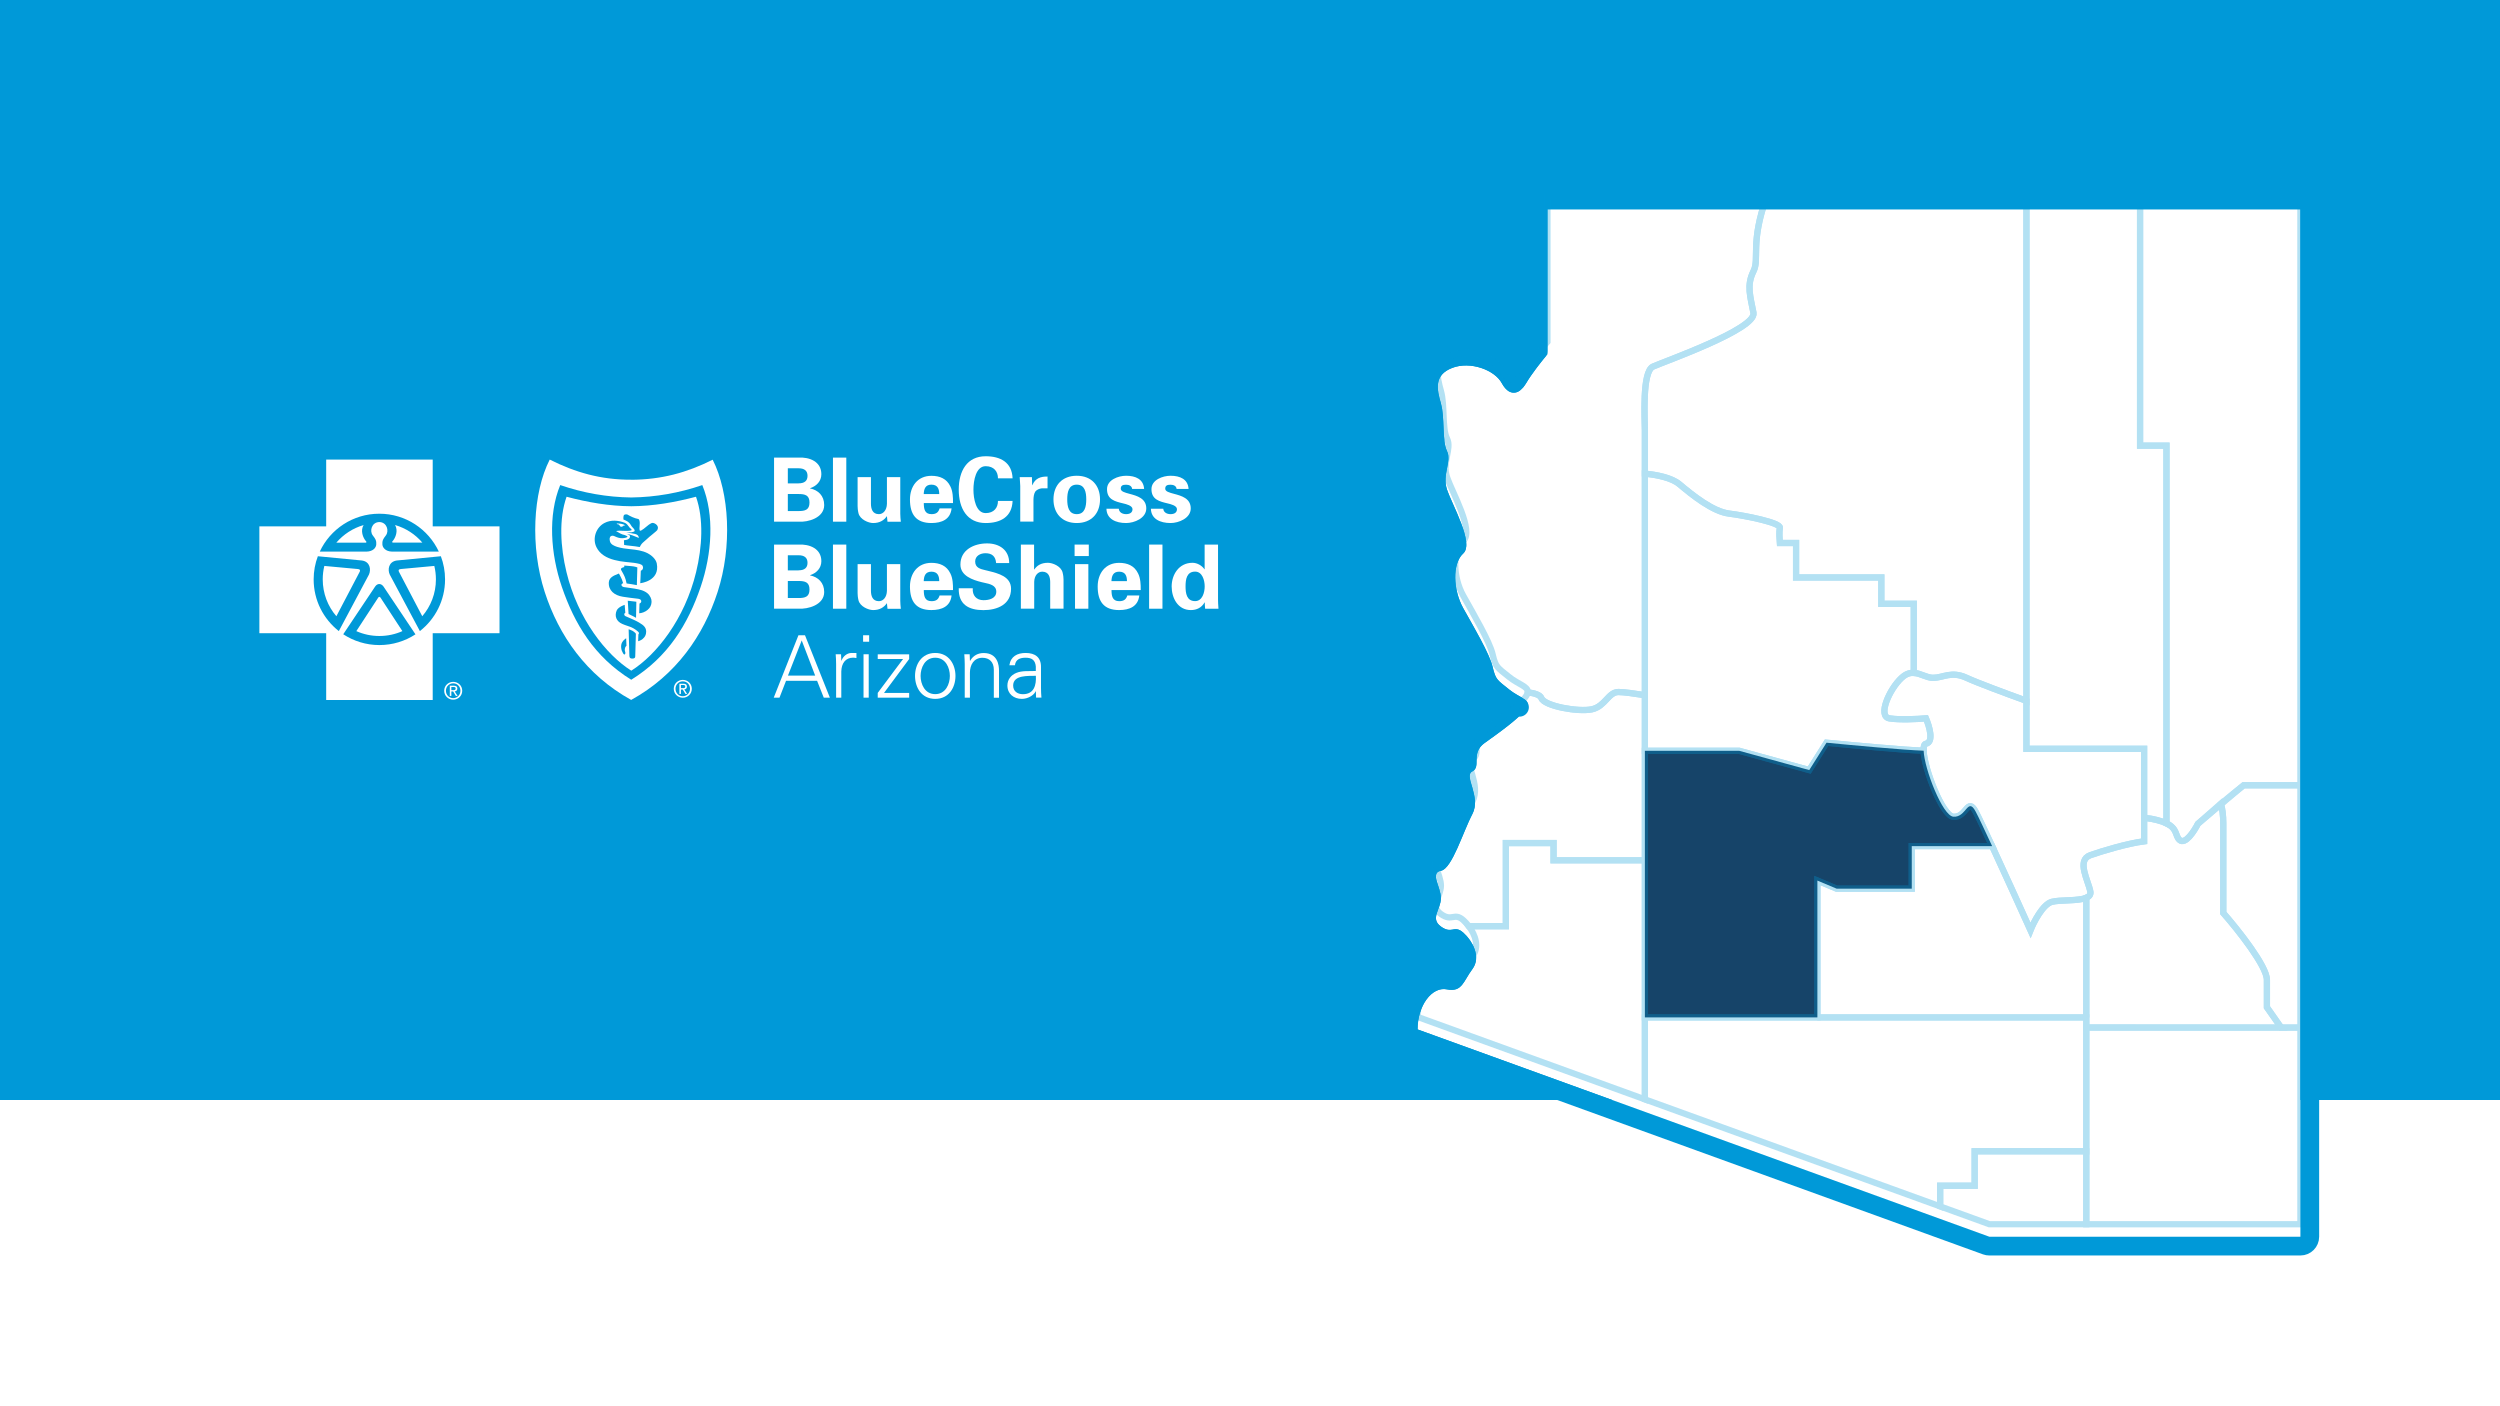 <svg width="800" height="450" viewBox="0 0 800 450" fill="none" xmlns="http://www.w3.org/2000/svg">
<rect width="800" height="450" fill="white"/>
<rect width="800" height="352" transform="matrix(1 0 0 -1 0 352)" fill="#0099D8"/>
<g filter="url(#filter0_d_33_1666)">
<path d="M636.603 391.756L453.624 325.416C453.624 317.792 458.17 311.629 463.04 312.602C467.911 313.575 468.236 310.007 471.158 306.114C474.081 302.221 471.158 297.031 468.236 294.435C465.313 291.84 464.664 295.084 461.092 292.489C457.52 289.894 461.092 286.974 461.092 283.406C461.092 279.837 457.52 275.296 461.092 274.647C464.664 273.998 468.236 261.995 471.158 256.48C474.081 250.966 468.236 244.153 471.158 242.855C474.081 241.558 470.509 237.016 475.055 233.772C479.601 230.528 486.42 225.662 488.368 222.743C490.317 219.823 486.42 219.499 482.848 216.579C479.276 213.659 478.627 213.659 477.653 209.442C476.679 205.225 471.483 196.466 468.236 190.627C464.989 184.788 464.664 176.353 468.236 173.109C471.808 169.865 464.664 157.538 463.04 152.672C461.417 147.806 464.664 143.588 463.04 140.344C461.417 137.1 462.391 129.639 461.092 125.098C459.793 120.556 458.819 116.014 464.664 113.744C470.509 111.473 478.302 114.392 480.575 118.61C482.848 122.827 486.095 122.502 488.368 118.61C490.187 115.495 493.661 111.148 495.188 109.364V62.975H736.129V391.756H636.603Z" fill="white"/>
<path d="M635.58 394.576C635.908 394.695 636.254 394.756 636.603 394.756H736.129C737.786 394.756 739.129 393.413 739.129 391.756V62.975C739.129 61.318 737.786 59.975 736.129 59.975H495.188C493.531 59.975 492.188 61.318 492.188 62.975V108.272C490.423 110.408 487.477 114.187 485.778 117.097C485.348 117.834 484.953 118.257 484.672 118.475C484.542 118.576 484.454 118.621 484.405 118.641C484.254 118.576 483.814 118.295 483.216 117.186C481.589 114.167 478.289 112.008 474.895 110.893C471.44 109.758 467.295 109.503 463.578 110.947C461.779 111.646 460.297 112.601 459.195 113.867C458.074 115.154 457.479 116.61 457.238 118.085C456.789 120.836 457.585 123.744 458.208 125.922C458.707 127.667 458.808 130.052 458.927 132.857C458.934 133.015 458.94 133.175 458.947 133.336C459.008 134.749 459.083 136.245 459.258 137.614C459.429 138.944 459.723 140.42 460.358 141.687C460.453 141.877 460.535 142.179 460.502 142.791C460.466 143.441 460.324 144.162 460.117 145.218L460.097 145.322L460.095 145.331C459.694 147.375 459.107 150.362 460.195 153.621C460.644 154.968 461.434 156.741 462.224 158.514L462.299 158.683C463.147 160.586 464.044 162.605 464.779 164.556C465.526 166.539 466.029 168.258 466.179 169.572C466.285 170.499 466.179 170.865 466.146 170.955C463.48 173.433 462.634 177.378 462.679 180.932C462.725 184.648 463.736 188.708 465.614 192.085C466.131 193.014 466.686 193.999 467.261 195.018C468.534 197.274 469.9 199.696 471.146 202.047C473.001 205.549 474.345 208.453 474.73 210.117C475.236 212.309 475.763 213.942 476.955 215.398C477.51 216.075 478.138 216.629 478.759 217.141C479.056 217.385 479.381 217.644 479.716 217.91L479.771 217.954C480.132 218.242 480.52 218.55 480.95 218.902C482.024 219.78 483.095 220.44 483.984 220.957C484.303 221.142 484.575 221.297 484.814 221.432C485.015 221.547 485.192 221.648 485.352 221.741C484.466 222.75 482.89 224.152 480.827 225.781C478.377 227.715 475.596 229.701 473.312 231.33C471.716 232.469 470.711 233.826 470.142 235.292C469.599 236.693 469.521 238.031 469.499 238.972C469.49 239.344 469.486 239.625 469.483 239.845C469.481 240.068 469.479 240.227 469.473 240.354C468.639 240.845 468.003 241.579 467.645 242.495C467.272 243.448 467.284 244.386 467.352 245.057C467.459 246.125 467.829 247.389 468.127 248.404C468.179 248.582 468.228 248.752 468.274 248.911C469.031 251.558 469.339 253.507 468.508 255.076C467.705 256.591 466.885 258.494 466.088 260.394C465.913 260.811 465.739 261.229 465.565 261.647C464.925 263.182 464.287 264.71 463.635 266.153C462.799 268.002 462.011 269.544 461.277 270.627C460.912 271.167 460.622 271.497 460.422 271.677C460.396 271.701 460.374 271.72 460.355 271.735C459.636 271.888 458.878 272.178 458.205 272.711C457.432 273.322 456.949 274.115 456.706 274.946C456.283 276.392 456.627 277.86 456.855 278.71C456.99 279.211 457.222 279.932 457.421 280.551C457.54 280.918 457.646 281.25 457.714 281.479C457.974 282.351 458.092 282.963 458.092 283.406C458.092 283.81 457.99 284.296 457.751 284.995C457.653 285.281 457.55 285.556 457.43 285.874C457.401 285.95 457.372 286.029 457.341 286.111C457.193 286.506 457.021 286.973 456.877 287.457C456.597 288.399 456.318 289.726 456.669 291.18C457.041 292.725 458.004 293.954 459.329 294.916C460.503 295.77 461.64 296.287 462.811 296.482C463.926 296.668 464.853 296.513 465.355 296.429L465.4 296.421C465.633 296.383 465.76 296.366 465.822 296.359C465.893 296.399 466.031 296.49 466.244 296.679C467.392 297.698 468.521 299.23 469.054 300.77C469.57 302.258 469.443 303.402 468.759 304.313C467.936 305.409 467.301 306.473 466.795 307.32L466.766 307.369C466.216 308.29 465.875 308.846 465.532 309.254C465.239 309.603 465.08 309.674 464.988 309.706C464.872 309.745 464.503 309.835 463.628 309.66C459.633 308.862 456.231 311.096 454.089 314.007C451.918 316.957 450.624 321.047 450.624 325.416C450.624 326.678 451.414 327.806 452.601 328.236L635.58 394.576ZM484.36 118.655C484.36 118.654 484.362 118.654 484.367 118.653C484.362 118.655 484.359 118.655 484.36 118.655ZM484.44 118.654C484.454 118.655 484.461 118.658 484.461 118.658C484.461 118.659 484.454 118.658 484.44 118.654ZM486.229 222.328C486.229 222.328 486.224 222.323 486.216 222.315C486.225 222.323 486.229 222.328 486.229 222.328ZM460.29 271.782C460.29 271.782 460.292 271.781 460.297 271.778C460.292 271.781 460.29 271.783 460.29 271.782ZM465.763 296.33C465.763 296.33 465.768 296.332 465.779 296.337C465.768 296.333 465.763 296.331 465.763 296.33Z" stroke="#0099D8" stroke-width="6" stroke-linejoin="round"/>
</g>
<path d="M625.075 261.346C621.633 261.087 615.788 246.067 615.561 240.228C609.586 240.033 592.701 238.476 584.485 237.665L578.965 246.424L556.559 240.26H526.361C526.361 251.777 526.361 263.585 526.361 275.296C526.361 292.651 526.361 309.844 526.361 325.578H581.563V281.784L587.733 284.379H611.762V270.754H637.479C635.012 265.466 633.031 261.217 632.219 259.724C629.621 254.858 629.297 261.671 625.075 261.346Z" fill="#164469"/>
<g opacity="0.3">
<path d="M493.239 223.391C494.213 225.987 505.254 227.933 509.475 226.96C513.697 225.987 514.671 221.445 517.918 221.445C519.509 221.445 523.049 221.932 526.361 222.451C526.361 192.768 526.361 138.236 526.361 137.749C526.361 134.181 525.387 118.934 528.958 117.312C532.53 115.69 562.08 105.309 561.106 100.119C560.131 94.928 558.833 91.36 561.106 86.818C563.151 82.763 559.969 77.897 565.327 62.975H495.188V109.364C493.661 111.148 490.187 115.495 488.369 118.61C486.095 122.502 482.848 122.827 480.575 118.61C478.302 114.392 470.509 111.473 464.664 113.744C458.819 116.014 459.793 120.556 461.092 125.098C462.391 129.639 461.417 137.1 463.04 140.344C464.664 143.588 461.417 147.806 463.04 152.672C464.664 157.538 471.808 169.865 468.236 173.109C464.664 176.353 464.989 184.788 468.236 190.627C471.483 196.466 476.679 205.225 477.653 209.442C478.627 213.659 479.276 213.659 482.848 216.579C485.868 219.044 489.115 219.661 488.888 221.542C490.999 221.802 492.85 222.353 493.239 223.391Z" stroke="#0099D8" stroke-width="2" stroke-miterlimit="10"/>
<path d="M693.266 142.615V263.455C696.903 265.239 695.994 267.51 697.488 268.808C699.306 270.365 702.131 265.985 703.332 263.617C704.729 262.417 716.484 252.458 717.945 251.29H736.129V62.975H684.823V142.615H693.266Z" stroke="#0099D8" stroke-width="2" stroke-miterlimit="10"/>
<path d="M561.106 100.119C562.08 105.309 532.53 115.69 528.958 117.312C525.386 118.934 526.361 134.181 526.361 137.749C526.361 138.268 526.361 143.264 526.361 151.569C530.127 151.926 534.933 152.866 537.401 154.943C541.622 158.511 548.117 163.701 553.312 164.35C558.508 164.999 569.873 167.27 569.548 168.892C569.288 170.189 569.451 172.687 569.548 173.758H574.744V184.788H602.02V193.222H612.411V215.314C614.554 215.444 616.503 216.903 618.581 216.903C621.828 216.903 624.426 214.633 629.297 216.903C632.479 218.396 641.831 221.867 648.455 224.267V62.975H565.327C559.969 77.897 563.119 82.763 561.106 86.818C558.833 91.36 560.131 94.928 561.106 100.119Z" stroke="#0099D8" stroke-width="2" stroke-miterlimit="10"/>
<path d="M637.48 270.754C641.474 279.383 646.669 290.835 649.754 297.68C650.825 294.987 653.715 289.375 656.573 288.596C659.203 287.883 664.983 288.402 667.613 287.299C668.555 286.909 669.075 286.293 668.912 285.352C668.263 281.784 664.366 275.296 668.912 273.674C672.484 272.409 680.732 269.911 686.122 269.229V239.612H648.455V224.267C641.831 221.867 632.479 218.396 629.297 216.903C624.426 214.633 621.828 216.903 618.581 216.903C616.503 216.903 614.554 215.444 612.411 215.314C611.21 215.249 609.911 215.606 608.515 216.903C604.618 220.472 600.721 229.231 604.618 229.88C607.735 230.399 613.71 230.107 616.308 229.88C617.379 232.377 618.906 237.471 616.308 237.99C615.723 238.119 615.496 238.898 615.529 240.196C615.529 240.26 615.529 240.196 615.529 240.26C615.756 246.067 621.601 261.087 625.043 261.379C629.264 261.703 629.589 254.891 632.187 259.757C632.998 261.217 635.012 265.466 637.48 270.754Z" stroke="#0099D8" stroke-width="2" stroke-miterlimit="10"/>
<path d="M578.965 246.424L584.485 237.665C592.668 238.476 609.554 240.033 615.561 240.228C615.496 238.93 615.723 238.087 616.308 237.99C618.906 237.47 617.379 232.377 616.308 229.879C613.71 230.107 607.735 230.399 604.618 229.879C600.721 229.231 604.618 220.472 608.515 216.903C609.911 215.606 611.21 215.249 612.411 215.314V193.222H602.02V184.788H574.744V173.758H569.548C569.451 172.687 569.288 170.19 569.548 168.892C569.873 167.27 558.508 164.999 553.312 164.35C548.117 163.701 541.622 158.511 537.401 154.943C534.933 152.866 530.127 151.926 526.361 151.569C526.361 166.718 526.361 234.226 526.361 240.26H556.559L578.965 246.424Z" stroke="#0099D8" stroke-width="2" stroke-miterlimit="10"/>
<path d="M625.075 261.346C621.633 261.087 615.788 246.067 615.561 240.228C609.586 240.033 592.701 238.476 584.485 237.665L578.965 246.424L556.559 240.26H526.361C526.361 251.777 526.361 263.585 526.361 275.296C526.361 292.651 526.361 309.844 526.361 325.578H581.563V281.784L587.733 284.379H611.762V270.754H637.479C635.012 265.466 633.031 261.217 632.219 259.724C629.621 254.858 629.297 261.671 625.075 261.346Z" stroke="#0099D8" stroke-width="2" stroke-miterlimit="10"/>
<path d="M648.455 239.611H686.122V261.671C689.565 262.125 691.805 262.774 693.266 263.487V142.615H684.824V62.975H648.455V239.611Z" stroke="#0099D8" stroke-width="2" stroke-miterlimit="10"/>
<path d="M631.894 368.399V379.429H620.854V386.046L636.603 391.756H667.614V368.399H631.894Z" stroke="#0099D8" stroke-width="2" stroke-miterlimit="10"/>
<path d="M729.959 328.822L725.413 322.334C725.413 321.263 725.413 317.987 725.413 313.575C725.413 309.163 716.094 297.452 711.45 292.164C711.45 285.255 711.45 269.846 711.45 263.617C711.45 260.73 711.126 258.686 710.704 257.259C710.639 257.324 704.729 262.449 703.332 263.617C702.131 265.985 699.306 270.365 697.487 268.807C695.994 267.51 696.903 265.239 693.266 263.455V263.617V263.455C691.805 262.741 689.564 262.092 686.122 261.638V269.197C680.732 269.878 672.484 272.376 668.912 273.641C664.366 275.263 668.263 281.751 668.912 285.32C669.075 286.26 668.555 286.877 667.613 287.266V328.789L729.959 328.822Z" stroke="#0099D8" stroke-width="2" stroke-miterlimit="10"/>
<path d="M667.614 328.822V391.756H736.129V328.822H667.614Z" stroke="#0099D8" stroke-width="2" stroke-miterlimit="10"/>
<path d="M717.945 251.29C716.484 252.458 713.042 255.183 710.704 257.259C711.126 258.686 711.45 260.763 711.45 263.617C711.45 269.846 711.45 285.255 711.45 292.165C716.094 297.452 725.413 309.163 725.413 313.575C725.413 317.987 725.413 321.264 725.413 322.334L729.959 328.822H736.129V251.29H717.945Z" stroke="#0099D8" stroke-width="2" stroke-miterlimit="10"/>
<path d="M526.036 325.578H526.361C526.361 309.844 526.361 292.651 526.361 275.296H497.136V269.781H481.874V296.382H470.022C472.133 299.172 473.464 303.032 471.158 306.114C468.236 310.007 467.911 313.575 463.04 312.602C458.17 311.629 453.624 317.792 453.624 325.416L526.361 351.79C526.361 343.712 526.361 334.888 526.361 325.578H526.036Z" stroke="#0099D8" stroke-width="2" stroke-miterlimit="10"/>
<path d="M581.563 325.578H667.613H581.563ZM581.563 325.578V281.784L587.732 284.379H611.762V270.754H637.479C641.473 279.383 646.669 290.834 649.754 297.679C650.825 294.987 653.715 289.375 656.573 288.596C659.203 287.882 664.983 288.401 667.613 287.298V325.578" stroke="#0099D8" stroke-width="2" stroke-miterlimit="10"/>
<path d="M526.361 325.578C526.361 334.888 526.361 343.712 526.361 351.79L620.854 386.047V379.429H631.894V368.399H667.613V325.578H526.361Z" stroke="#0099D8" stroke-width="2" stroke-miterlimit="10"/>
<path d="M481.874 269.781H497.136V275.296H526.361C526.361 263.585 526.361 251.776 526.361 240.26C526.361 234.226 526.361 228.257 526.361 222.45C523.049 221.931 519.509 221.445 517.918 221.445C514.671 221.445 513.697 225.986 509.475 226.96C505.254 227.933 494.213 225.986 493.239 223.391C492.85 222.353 490.999 221.802 488.888 221.542C488.856 221.899 488.693 222.288 488.369 222.742C486.42 225.662 479.601 230.528 475.055 233.772C470.509 237.016 474.081 241.558 471.158 242.855C468.236 244.153 474.081 250.965 471.158 256.48C468.236 261.995 464.664 273.998 461.092 274.647C457.52 275.296 461.092 279.837 461.092 283.406C461.092 286.974 457.52 289.894 461.092 292.489C464.664 295.084 465.314 291.84 468.236 294.435C468.853 294.987 469.47 295.636 470.022 296.382H481.874V269.781Z" stroke="#0099D8" stroke-width="2" stroke-miterlimit="10"/>
</g>
<path fill-rule="evenodd" clip-rule="evenodd" d="M260.857 216.198L256.55 204.939L252.143 216.198H260.857ZM247.598 223.249L255.502 203.28H257.597L265.56 223.249H263.604L261.47 217.857H251.531L249.436 223.249H247.579H247.598Z" fill="white"/>
<path fill-rule="evenodd" clip-rule="evenodd" d="M269.215 223.249H267.556V212.485C267.575 211.398 267.477 210.292 267.417 209.364H269.136L269.215 211.418H269.275C269.769 210.016 271.014 209.008 272.397 208.949C272.95 208.929 273.503 208.949 274.057 208.969V210.569C273.721 210.549 273.365 210.45 273.029 210.45C270.579 210.45 269.275 212.228 269.215 214.875V223.249Z" fill="white"/>
<path fill-rule="evenodd" clip-rule="evenodd" d="M276.329 223.249H277.989V209.364H276.329V223.249ZM276.191 205.354H278.127V203.28H276.191V205.354Z" fill="white"/>
<path fill-rule="evenodd" clip-rule="evenodd" d="M280.874 221.729L288.975 210.885H280.874V209.384H290.931V210.885L282.889 221.729H290.931V223.249H280.874V221.729Z" fill="white"/>
<path fill-rule="evenodd" clip-rule="evenodd" d="M299.27 210.47C295.931 210.47 294.587 213.729 294.587 216.297C294.587 218.865 295.911 222.124 299.27 222.124C302.629 222.124 303.953 218.865 303.953 216.297C303.953 213.729 302.629 210.47 299.27 210.47ZM305.751 216.297C305.751 219.951 303.696 223.644 299.27 223.644C294.844 223.644 292.809 219.931 292.809 216.297C292.809 212.662 294.864 208.949 299.27 208.949C303.676 208.949 305.751 212.662 305.751 216.297Z" fill="white"/>
<path fill-rule="evenodd" clip-rule="evenodd" d="M310.375 223.249H308.715V212.485C308.715 211.398 308.636 210.292 308.577 209.364H310.296L310.375 211.418L310.434 211.477C311.402 209.759 312.983 208.969 314.781 208.969C319.306 208.969 319.682 212.978 319.682 214.578V223.269H318.022V214.302C318.022 211.892 316.639 210.49 314.366 210.49C311.62 210.49 310.375 212.781 310.375 215.27V223.269V223.249Z" fill="white"/>
<path fill-rule="evenodd" clip-rule="evenodd" d="M327.329 222.143C330.965 222.143 331.636 219.161 331.478 216.257C329.127 216.336 324.207 215.902 324.207 219.378C324.207 221.254 325.649 222.143 327.329 222.143ZM331.478 213.452C331.32 211.181 330.154 210.47 328.178 210.47C326.44 210.47 324.997 211.003 324.78 212.88H323.001C323.416 210.035 325.55 208.949 328.198 208.949C331.261 208.949 333.178 210.351 333.118 213.532V220.109C333.099 221.195 333.197 222.301 333.257 223.23H331.538L331.478 221.175H331.419L331.34 221.373C330.727 222.538 328.87 223.644 326.993 223.644C324.424 223.644 322.369 222.064 322.369 219.358C322.369 217.482 323.515 216.04 325.175 215.349C327.032 214.539 329.443 214.815 331.459 214.717V213.452H331.478Z" fill="white"/>
<path d="M315.414 149.18C318.062 149.18 319.366 150.918 319.346 153.071H324.029C323.831 147.936 320.136 146 315.414 146C309.466 146 306.799 150.681 306.799 156.686C306.799 162.69 309.466 167.372 315.414 167.372C320.136 167.372 323.831 165.436 324.029 160.3H319.346C319.366 162.453 318.062 164.191 315.414 164.191C312.292 164.191 311.501 159.57 311.501 156.686C311.501 153.802 312.292 149.18 315.414 149.18Z" fill="white"/>
<path fill-rule="evenodd" clip-rule="evenodd" d="M247.697 166.937V146.434H255.404C259.079 146.197 262.833 147.738 262.833 151.748C262.833 153.999 261.272 155.56 259.217 156.231V156.291C261.806 156.824 263.742 158.621 263.742 161.624C263.742 165.692 258.624 167.174 255.463 166.937H247.697ZM255.542 154.671C257.399 154.671 258.407 153.901 258.407 152.261C258.407 150.622 257.38 149.851 255.542 149.851H252.104V154.691H255.542V154.671ZM255.542 163.539C257.617 163.539 259.039 163.164 259.039 160.814C259.039 158.463 257.617 158.088 255.542 158.088H252.104V163.539H255.542Z" fill="white"/>
<path d="M266.548 166.937H270.816V146.434H266.548V166.937Z" fill="white"/>
<path d="M279.392 167.372C281.546 167.372 282.889 166.483 283.798 165.179L283.818 165.199L283.996 166.957H288.264C288.165 166.088 288.106 165.238 288.086 164.389V152.676H283.818V161.229C283.759 163.303 282.593 164.527 281.249 164.527C279.155 164.527 278.72 162.769 278.7 161.229V152.676H274.432V161.94C274.432 162.414 274.491 163.322 274.709 164.211C275.203 166.285 277.969 167.372 279.392 167.372Z" fill="white"/>
<path fill-rule="evenodd" clip-rule="evenodd" d="M295.615 160.972C295.616 162.821 295.879 164.527 298.065 164.527C299.547 164.527 300.278 163.994 300.673 162.69H304.506C304.131 166.206 301.384 167.371 298.045 167.371C293.145 167.371 291.188 164.606 291.188 159.846C291.188 155.56 293.698 152.261 298.045 152.261C300.713 152.261 302.945 153.17 304.131 155.678C304.526 156.468 304.724 157.318 304.842 158.246C304.961 159.135 304.961 160.043 304.961 160.972H295.615ZM300.554 158.108C300.554 156.547 300.12 155.086 298.045 155.086C296.089 155.086 295.654 156.528 295.595 158.108H300.554Z" fill="white"/>
<path d="M330.214 152.676L330.293 155.263H330.352C331.261 153.012 333.079 152.459 335.213 152.498V156.271H333.356C332.644 156.33 331.715 156.725 331.281 157.318C330.826 158.108 330.747 158.918 330.708 159.846V166.917H326.479V155.52C326.468 155.186 326.432 154.658 326.392 154.073C326.361 153.62 326.327 153.133 326.301 152.676H330.214Z" fill="white"/>
<path fill-rule="evenodd" clip-rule="evenodd" d="M337.11 159.806C337.11 164.31 339.896 167.371 344.559 167.371C349.223 167.371 352.009 164.31 352.009 159.806C352.009 155.303 349.223 152.241 344.559 152.241C339.896 152.241 337.11 155.303 337.11 159.806ZM347.602 159.806C347.602 162.078 347.168 164.527 344.559 164.527C341.951 164.527 341.516 162.078 341.516 159.806C341.516 157.535 341.951 155.086 344.559 155.086C347.168 155.086 347.602 157.535 347.602 159.806Z" fill="white"/>
<path d="M362.284 156.488C362.224 155.52 361.316 155.105 360.347 155.105C359.181 155.105 358.648 155.441 358.648 156.389C358.648 157.276 359.914 157.615 361.449 158.025C363.81 158.656 366.809 159.458 366.809 162.69C366.809 165.811 362.995 167.371 360.347 167.371C357.028 167.371 354.123 166.068 354.064 162.789H358.016C358.095 163.895 359.102 164.527 360.347 164.527C361.513 164.527 362.402 164.053 362.402 162.927C362.402 161.801 360.347 161.308 359.498 161.11L359.468 161.103C356.753 160.454 354.242 159.854 354.242 156.528C354.242 153.545 357.858 152.241 360.347 152.241C363.371 152.241 365.92 153.328 366.117 156.468H362.284V156.488Z" fill="white"/>
<path d="M374.574 155.105C375.542 155.105 376.451 155.52 376.511 156.488V156.468H380.344C380.146 153.328 377.597 152.241 374.574 152.241C372.085 152.241 368.469 153.545 368.469 156.528C368.469 159.854 370.98 160.454 373.695 161.103L373.725 161.11C374.574 161.308 376.629 161.801 376.629 162.927C376.629 164.053 375.74 164.527 374.574 164.527C373.329 164.527 372.322 163.895 372.243 162.789H368.291C368.35 166.068 371.255 167.371 374.574 167.371C377.222 167.371 381.036 165.811 381.036 162.69C381.036 159.458 378.037 158.656 375.676 158.025C374.141 157.615 372.875 157.276 372.875 156.389C372.875 155.441 373.408 155.105 374.574 155.105Z" fill="white"/>
<path fill-rule="evenodd" clip-rule="evenodd" d="M247.697 194.767V174.265H255.404C259.079 174.047 262.833 175.568 262.833 179.578C262.833 181.83 261.272 183.39 259.217 184.062V184.121C261.806 184.654 263.742 186.452 263.742 189.454C263.742 193.523 258.624 195.004 255.463 194.767H247.697ZM255.542 182.501C257.399 182.501 258.407 181.731 258.407 180.092C258.407 178.452 257.38 177.682 255.542 177.682H252.104V182.521H255.542V182.501ZM255.542 191.37C257.617 191.37 259.039 190.995 259.039 188.644C259.039 186.294 257.617 185.918 255.542 185.918H252.104V191.37H255.542Z" fill="white"/>
<path d="M270.816 194.787H266.548V174.265H270.816V194.787Z" fill="white"/>
<path d="M283.798 193.029C282.889 194.333 281.546 195.222 279.392 195.222C277.969 195.222 275.203 194.135 274.709 192.061C274.491 191.173 274.432 190.264 274.432 189.79V180.526H278.7V189.079C278.72 190.619 279.155 192.377 281.249 192.377C282.593 192.377 283.759 191.153 283.818 189.079V180.526H288.086V192.239C288.106 193.088 288.165 193.938 288.264 194.807H283.996L283.818 193.049L283.798 193.029Z" fill="white"/>
<path fill-rule="evenodd" clip-rule="evenodd" d="M298.065 192.377C295.879 192.377 295.616 190.671 295.615 188.822H304.961C304.961 187.894 304.961 186.965 304.842 186.096C304.724 185.168 304.526 184.318 304.131 183.528C302.945 181.02 300.713 180.111 298.045 180.111C293.698 180.111 291.188 183.41 291.188 187.696C291.188 192.456 293.145 195.221 298.045 195.221C301.384 195.221 304.131 194.056 304.506 190.54H300.673C300.278 191.844 299.547 192.377 298.065 192.377ZM298.045 182.936C300.12 182.936 300.554 184.397 300.554 185.958H295.595C295.654 184.378 296.089 182.936 298.045 182.936Z" fill="white"/>
<path d="M318.753 180.131C318.575 178.057 317.469 177.03 315.335 177.03C313.714 177.03 312.055 177.88 312.055 179.677C312.055 181.695 313.715 182.086 315.341 182.469C315.498 182.505 315.655 182.542 315.809 182.58C315.989 182.626 316.175 182.672 316.364 182.719C319.448 183.484 323.535 184.498 323.535 188.388C323.535 193.464 319.109 195.241 314.683 195.241C309.98 195.241 306.66 193.424 306.799 188.249H311.284C311.106 190.521 312.43 192.061 314.722 192.061C316.481 192.061 318.812 191.528 318.812 189.336C318.812 187.3 316.725 186.857 315.017 186.495C314.703 186.428 314.402 186.364 314.129 186.294C311.264 185.583 307.332 184.279 307.332 180.645C307.332 175.964 311.659 173.89 315.868 173.89C319.86 173.89 322.942 176.043 322.942 180.171H318.714L318.753 180.131Z" fill="white"/>
<path d="M326.677 174.265V194.767H330.945V186.195C331.004 184.121 332.17 182.936 333.514 182.936C335.608 182.936 336.043 184.654 336.063 186.195V194.767H340.331V185.484C340.331 185.01 340.271 184.101 340.034 183.212C339.54 181.138 336.774 180.092 335.351 180.092C333.178 180.092 331.854 180.941 330.965 182.245L330.905 182.185V174.265H326.677Z" fill="white"/>
<path d="M343.868 177.939H348.412V174.265H343.868V177.939Z" fill="white"/>
<path d="M344.006 194.787H348.274V180.526H344.006V194.787Z" fill="white"/>
<path fill-rule="evenodd" clip-rule="evenodd" d="M358.134 192.377C355.949 192.377 355.686 190.671 355.684 188.822H365.03C365.03 187.894 365.03 186.965 364.912 186.096C364.793 185.168 364.596 184.318 364.2 183.528C363.015 181.02 360.782 180.111 358.114 180.111C353.767 180.111 351.258 183.41 351.258 187.696C351.258 192.456 353.214 195.221 358.114 195.221C361.454 195.221 364.2 194.056 364.576 190.54H360.742C360.347 191.844 359.616 192.377 358.134 192.377ZM358.114 182.936C360.189 182.936 360.624 184.397 360.624 185.958H355.664C355.724 184.378 356.158 182.936 358.114 182.936Z" fill="white"/>
<path d="M367.718 194.787H371.986V174.265H367.718V194.787Z" fill="white"/>
<path fill-rule="evenodd" clip-rule="evenodd" d="M389.769 174.265H385.482V182.166H385.422C384.632 180.98 383.091 180.092 381.609 180.092C377.183 180.092 374.93 183.983 374.93 187.657C374.93 191.33 376.886 195.222 381.075 195.222C382.933 195.222 384.533 194.451 385.462 192.772H385.521C385.521 193.408 385.574 194.027 385.63 194.678L385.64 194.787H389.908C389.896 194.597 389.883 194.408 389.871 194.218C389.82 193.459 389.769 192.701 389.769 191.943V174.265ZM385.501 187.637C385.501 189.592 384.75 192.358 382.439 192.358C379.712 192.358 379.376 189.829 379.376 187.637C379.376 185.444 379.712 182.916 382.439 182.916C384.731 182.916 385.501 185.681 385.501 187.637Z" fill="white"/>
<path fill-rule="evenodd" clip-rule="evenodd" d="M201.993 153.506C192.37 153.545 184.15 151.214 175.91 147.066C170.496 157.693 169.646 174.996 174.31 189.434C178.815 203.34 187.568 216.02 201.973 223.98C216.398 216.02 225.131 203.34 229.637 189.434C234.32 174.996 233.45 157.752 228.056 147.106C219.816 151.254 211.616 153.486 201.973 153.525L201.993 153.506Z" fill="white"/>
<path d="M210.038 169.924C210.26 169.736 210.373 169.641 210.509 169.188L210.489 169.228C210.865 167.983 209.146 167.114 208.553 167.371C207.863 167.668 207.293 168.147 206.717 168.631C206.221 169.049 205.72 169.47 205.135 169.781C204.976 169.86 204.759 169.879 204.68 169.662C204.595 169.359 204.632 168.894 204.672 168.39C204.716 167.843 204.763 167.252 204.66 166.778C204.581 166.364 204.561 166.285 204.285 166.087C202.921 165.83 201.756 165.218 200.748 164.645C200.511 164.546 199.78 164.566 199.622 164.902C199.404 165.337 199.503 166.245 199.503 166.245C199.503 166.245 200.866 166.759 201.321 167.292C201.561 167.518 201.756 167.834 201.924 168.107C202.005 168.239 202.08 168.361 202.151 168.457C202.271 168.604 202.399 168.741 202.531 168.882C202.595 168.95 202.659 169.019 202.724 169.089C203.02 169.405 203.159 169.741 203.06 169.958C202.981 170.097 202.526 170.255 202.092 170.334C201.104 170.373 200.372 170.393 200.372 170.393C200.372 170.393 202.408 170.65 203.257 170.867C203.732 170.986 203.949 171.144 204.147 171.361C204.265 171.46 204.482 171.993 204.403 172.131C203 171.539 201.815 171.045 200.471 170.828C200.61 170.867 201.143 171.065 201.38 171.242C201.578 171.4 201.617 171.716 201.617 171.776C201.439 172.862 199.661 172.862 199.661 172.862L199.72 174.383C200.375 174.512 201.12 174.589 201.909 174.671C202.811 174.765 203.771 174.865 204.72 175.054C204.72 175.054 204.957 174.58 205.075 174.403C205.419 173.867 205.83 173.522 206.274 173.149C206.468 172.986 206.669 172.817 206.873 172.625C207.494 172.028 208.121 171.522 208.698 171.056C209.095 170.735 209.468 170.434 209.798 170.136C209.891 170.048 209.97 169.981 210.038 169.924Z" fill="#0099D8"/>
<path d="M201.953 181.158C200.392 181.039 199.76 180.98 199.76 180.98V181.454C199.76 181.454 198.93 181.671 198.811 181.869C198.804 181.887 198.792 181.907 198.778 181.929C198.719 182.026 198.631 182.169 198.792 182.442C198.884 182.609 198.973 182.767 199.058 182.918C199.731 184.118 200.16 184.883 200.511 186.708C201.696 186.866 202.526 187.004 203.791 187.241L203.949 181.573C203.949 181.573 203.139 181.237 201.953 181.158Z" fill="#0099D8"/>
<path d="M208.395 193.364C208.178 194.293 207.585 195.004 206.616 195.596C205.609 196.209 204.542 196.248 204.542 196.248L204.641 193.127C204.641 193.127 204.878 193.068 205.036 192.871C205.194 192.673 205.233 192.535 205.194 192.278C205.154 192.1 205.016 191.863 204.739 191.745C204.464 191.616 204.018 191.573 203.797 191.552L203.751 191.547C202.21 191.37 200.807 191.192 199.305 190.955C196.579 190.52 194.662 188.94 194.82 186.353C194.928 184.771 196.443 184.17 197.698 183.673C197.821 183.624 197.943 183.576 198.061 183.528C198.475 184.279 198.871 185.088 199.029 185.483C199.266 186.175 199.404 186.629 199.404 186.629C199.404 186.629 198.831 186.728 198.871 187.222C198.91 187.636 199.384 187.814 199.681 187.873L200.144 187.936C201.972 188.181 204.214 188.482 205.451 188.901C206.34 189.217 207.209 189.71 207.723 190.402C208.474 191.449 208.652 192.298 208.395 193.384V193.364Z" fill="#0099D8"/>
<path d="M201.769 192.335C201.516 192.308 201.231 192.277 200.886 192.239L201.143 196.485L202.329 197.058L203.534 197.69L203.633 192.555C202.876 192.455 202.429 192.406 201.769 192.335Z" fill="#0099D8"/>
<path d="M205.688 204.445C205.016 204.998 204.206 205.196 204.206 205.196L204.285 203.003C204.285 203.003 204.522 202.786 204.463 202.51C204.344 202.075 202.783 201.008 201.953 200.692C201.605 200.555 201.207 200.421 200.803 200.284C200.221 200.088 199.626 199.887 199.147 199.665C197.25 198.855 196.579 197.177 197.329 195.379C197.606 194.708 198.377 194.253 198.792 194.016C199.246 193.759 199.898 193.542 199.898 193.542L200.096 196.11C200.096 196.11 199.839 196.209 199.78 196.426C199.641 196.88 200.056 197.137 200.155 197.177C200.437 197.302 200.748 197.435 201.074 197.576C202.189 198.055 203.494 198.616 204.502 199.211C206.202 200.199 206.755 200.929 206.775 202.134C206.775 203.221 206.32 203.892 205.688 204.425V204.445Z" fill="#0099D8"/>
<path d="M202.348 210.746C203.119 210.746 203.277 210.43 203.277 210.015C203.284 209.663 203.308 208.886 203.337 207.939C203.386 206.341 203.45 204.257 203.475 202.905C203.475 202.769 203.44 202.726 203.389 202.66C203.373 202.64 203.355 202.617 203.336 202.589C202.941 202.194 202.506 201.917 202.388 201.858C201.993 201.621 201.163 201.364 201.163 201.364C201.163 201.364 201.301 206.914 201.4 209.877C201.42 210.529 201.696 210.746 202.348 210.746Z" fill="#0099D8"/>
<path d="M199.384 209.047L199.304 208.898C199.034 208.398 198.862 208.079 198.772 207.25C198.635 205.825 199.347 205.114 199.669 204.793L199.681 204.781C200.037 204.425 200.372 204.248 200.372 204.248L200.471 206.677C200.471 206.677 200.076 206.835 199.957 207.606C199.889 208.048 199.978 208.341 200.05 208.581C200.104 208.759 200.149 208.908 200.116 209.067C199.977 209.66 199.602 209.482 199.384 209.047Z" fill="#0099D8"/>
<path fill-rule="evenodd" clip-rule="evenodd" d="M204.878 186.629C204.878 186.629 205.036 183.943 205.055 182.639C205.767 182.363 205.925 181.651 205.648 181.079C205.49 180.763 204.957 180.545 204.641 180.447C203.418 180.137 202.29 180.029 201.067 179.912C200.807 179.887 200.544 179.862 200.274 179.834C198.93 179.696 197.863 179.518 196.638 179.202C194.128 178.55 191.994 177.385 190.868 175.114C189.485 172.289 190.73 168.753 193.437 167.351C195.492 166.285 197.804 166.482 199.878 167.272C200.513 167.512 200.879 168.02 201.262 168.55C201.321 168.631 201.379 168.712 201.439 168.793C201.527 168.915 201.637 169.003 201.747 169.09C201.886 169.199 202.023 169.308 202.111 169.484C202.21 169.662 201.973 169.741 201.874 169.761C201.42 169.899 199.898 169.919 199.404 169.86C198.792 169.781 197.744 169.8 197.132 169.939C197.333 170.048 197.537 170.169 197.744 170.291C198.206 170.564 198.676 170.841 199.128 171.005C199.281 171.059 199.423 171.092 199.56 171.124C199.775 171.173 199.977 171.22 200.195 171.341C200.23 171.361 200.285 171.383 200.348 171.409C200.534 171.485 200.787 171.588 200.787 171.736C200.753 171.906 200.469 171.989 200.227 172.059C200.188 172.07 200.151 172.081 200.116 172.092C199.523 172.25 198.713 172.289 197.981 172.092C197.546 171.99 197.196 171.833 196.892 171.696C196.366 171.459 195.974 171.283 195.512 171.558C195.018 171.855 195.018 172.526 195.176 173.198C195.433 174.245 196.539 174.679 197.468 174.995C198.846 175.44 200.264 175.589 201.68 175.738C203.593 175.938 205.503 176.138 207.308 177.069C208.533 177.701 209.916 178.965 210.173 180.328C211.26 185.977 204.878 186.629 204.878 186.629ZM198.93 168.556C199.154 168.526 199.31 168.406 199.484 168.272C199.54 168.229 199.598 168.185 199.661 168.141L200.096 168.181C199.49 167.556 198.177 167.528 197.329 167.509C197.466 167.77 197.61 167.781 197.757 167.792C197.845 167.799 197.933 167.806 198.021 167.865C198.168 167.975 198.249 168.112 198.322 168.235C198.447 168.446 198.569 168.618 198.93 168.556Z" fill="#0099D8"/>
<path fill-rule="evenodd" clip-rule="evenodd" d="M201.993 217.521C190.137 210.173 183.834 199.646 179.783 187.775C176.187 177.227 175.297 164.863 179.269 155.224C186.639 157.753 194.206 159.089 201.993 159.194H202.013C209.799 159.089 217.367 157.753 224.736 155.224C228.688 164.863 227.819 177.207 224.222 187.775C220.172 199.646 213.849 210.173 201.993 217.521ZM202.032 161.999H201.993C194.987 161.958 188.057 160.747 181.304 158.957C178.795 166.087 179.328 175.055 181.265 183.054C184.901 198.125 193.99 209.561 202.013 214.618C210.035 209.581 219.124 198.125 222.76 183.054C224.697 175.055 225.23 166.067 222.721 158.957C215.964 160.738 209.04 161.958 202.032 161.999Z" fill="#0099D8"/>
<path fill-rule="evenodd" clip-rule="evenodd" d="M217.899 220.228V219.2H218.571C218.927 219.2 219.282 219.279 219.282 219.674C219.282 220.188 218.907 220.208 218.492 220.208H217.899V220.228ZM217.899 220.642H218.472L219.342 222.064H219.895L218.966 220.623C219.441 220.563 219.816 220.307 219.816 219.714C219.816 219.062 219.441 218.786 218.65 218.786H217.405V222.064H217.899V220.642V220.642ZM218.492 223.269C220.053 223.269 221.377 222.064 221.377 220.405C221.377 218.746 220.053 217.561 218.492 217.561C216.931 217.561 215.607 218.766 215.607 220.405C215.607 222.045 216.931 223.269 218.492 223.269ZM216.16 220.405C216.16 219.062 217.188 218.035 218.492 218.035C219.796 218.035 220.804 219.042 220.804 220.405C220.804 221.768 219.776 222.795 218.492 222.795C217.208 222.795 216.16 221.788 216.16 220.405Z" fill="white"/>
<path fill-rule="evenodd" clip-rule="evenodd" d="M138.465 168.438V147.066H104.38V168.438H83V202.628H104.38V224H138.465V202.628H159.845V168.438H138.465Z" fill="white"/>
<path fill-rule="evenodd" clip-rule="evenodd" d="M125.483 176.516H140.422C137.082 169.346 129.791 164.389 121.373 164.389C112.956 164.389 105.665 169.346 102.325 176.516H117.283C119.417 176.477 120.366 175.213 120.405 174.205C120.465 172.981 120.267 172.605 119.279 171.322C118.192 169.88 118.943 167.095 121.393 167.055C123.824 167.114 124.575 169.88 123.488 171.322C122.5 172.605 122.302 173 122.361 174.205C122.401 175.213 123.349 176.477 125.483 176.516ZM126.412 168.003C129.87 169.011 132.893 170.986 135.146 173.632H125.681C125.503 173.573 125.404 173.376 125.602 173.198C126.61 172.092 127.479 169.781 126.412 168.003ZM107.621 173.652H117.086C117.244 173.613 117.343 173.415 117.145 173.218C116.137 172.112 115.268 169.801 116.355 168.023C112.916 169.011 109.893 171.005 107.621 173.652Z" fill="#0099D8"/>
<path fill-rule="evenodd" clip-rule="evenodd" d="M101.713 177.998L115.821 179.361C118.469 179.736 118.765 182.284 118.074 183.844L108.411 201.977V201.937C103.511 198.085 100.369 192.12 100.369 185.405C100.369 182.797 100.843 180.289 101.713 177.998ZM103.787 181.099C103.451 182.481 103.274 183.923 103.274 185.405C103.274 189.908 104.914 194.036 107.64 197.196L115.129 182.916C115.307 182.481 115.248 182.146 114.477 182.086L103.787 181.099Z" fill="#0099D8"/>
<path fill-rule="evenodd" clip-rule="evenodd" d="M132.953 202.984C129.633 205.157 125.661 206.421 121.393 206.421C117.125 206.421 113.153 205.137 109.834 202.964L120.069 187.656C120.82 186.59 121.966 186.669 122.697 187.656L132.933 202.964L132.953 202.984ZM121.393 190.975L121.097 191.133L114.023 201.957C116.275 202.964 118.765 203.517 121.393 203.517C124.021 203.517 126.511 202.964 128.764 201.957L121.69 191.133L121.393 190.975Z" fill="#0099D8"/>
<path fill-rule="evenodd" clip-rule="evenodd" d="M124.713 183.844L134.375 201.977V201.937C139.276 198.085 142.418 192.12 142.418 185.405C142.418 182.797 141.943 180.309 141.074 177.998L126.965 179.361C124.318 179.736 124.002 182.304 124.713 183.844ZM127.637 182.916C127.459 182.481 127.519 182.146 128.289 182.086L138.979 181.099C139.315 182.481 139.493 183.923 139.493 185.405C139.493 189.908 137.853 194.016 135.126 197.196L127.637 182.916Z" fill="#0099D8"/>
<path fill-rule="evenodd" clip-rule="evenodd" d="M144.433 220.859V219.832H145.105C145.46 219.832 145.816 219.911 145.816 220.306C145.816 220.82 145.441 220.84 145.026 220.84H144.433V220.859ZM144.433 221.274H145.006L145.875 222.696H146.429L145.5 221.254C145.974 221.195 146.35 220.938 146.35 220.346C146.35 219.694 145.974 219.417 145.184 219.417H143.939V222.696H144.433V221.274V221.274ZM145.026 223.901C146.587 223.901 147.911 222.696 147.911 221.037C147.911 219.378 146.587 218.193 145.026 218.193C143.465 218.193 142.141 219.398 142.141 221.037C142.141 222.677 143.465 223.901 145.026 223.901ZM142.694 221.037C142.694 219.694 143.722 218.667 145.026 218.667C146.33 218.667 147.338 219.694 147.338 221.037C147.338 222.38 146.31 223.407 145.026 223.407C143.741 223.407 142.694 222.4 142.694 221.037Z" fill="white"/>
<defs>
<filter id="filter0_d_33_1666" x="443.624" y="56.975" width="302.506" height="348.781" filterUnits="userSpaceOnUse" color-interpolation-filters="sRGB">
<feFlood flood-opacity="0" result="BackgroundImageFix"/>
<feColorMatrix in="SourceAlpha" type="matrix" values="0 0 0 0 0 0 0 0 0 0 0 0 0 0 0 0 0 0 127 0" result="hardAlpha"/>
<feOffset dy="4"/>
<feGaussianBlur stdDeviation="2"/>
<feComposite in2="hardAlpha" operator="out"/>
<feColorMatrix type="matrix" values="0 0 0 0 0 0 0 0 0 0 0 0 0 0 0 0 0 0 0.25 0"/>
<feBlend mode="normal" in2="BackgroundImageFix" result="effect1_dropShadow_33_1666"/>
<feBlend mode="normal" in="SourceGraphic" in2="effect1_dropShadow_33_1666" result="shape"/>
</filter>
</defs>
</svg>
